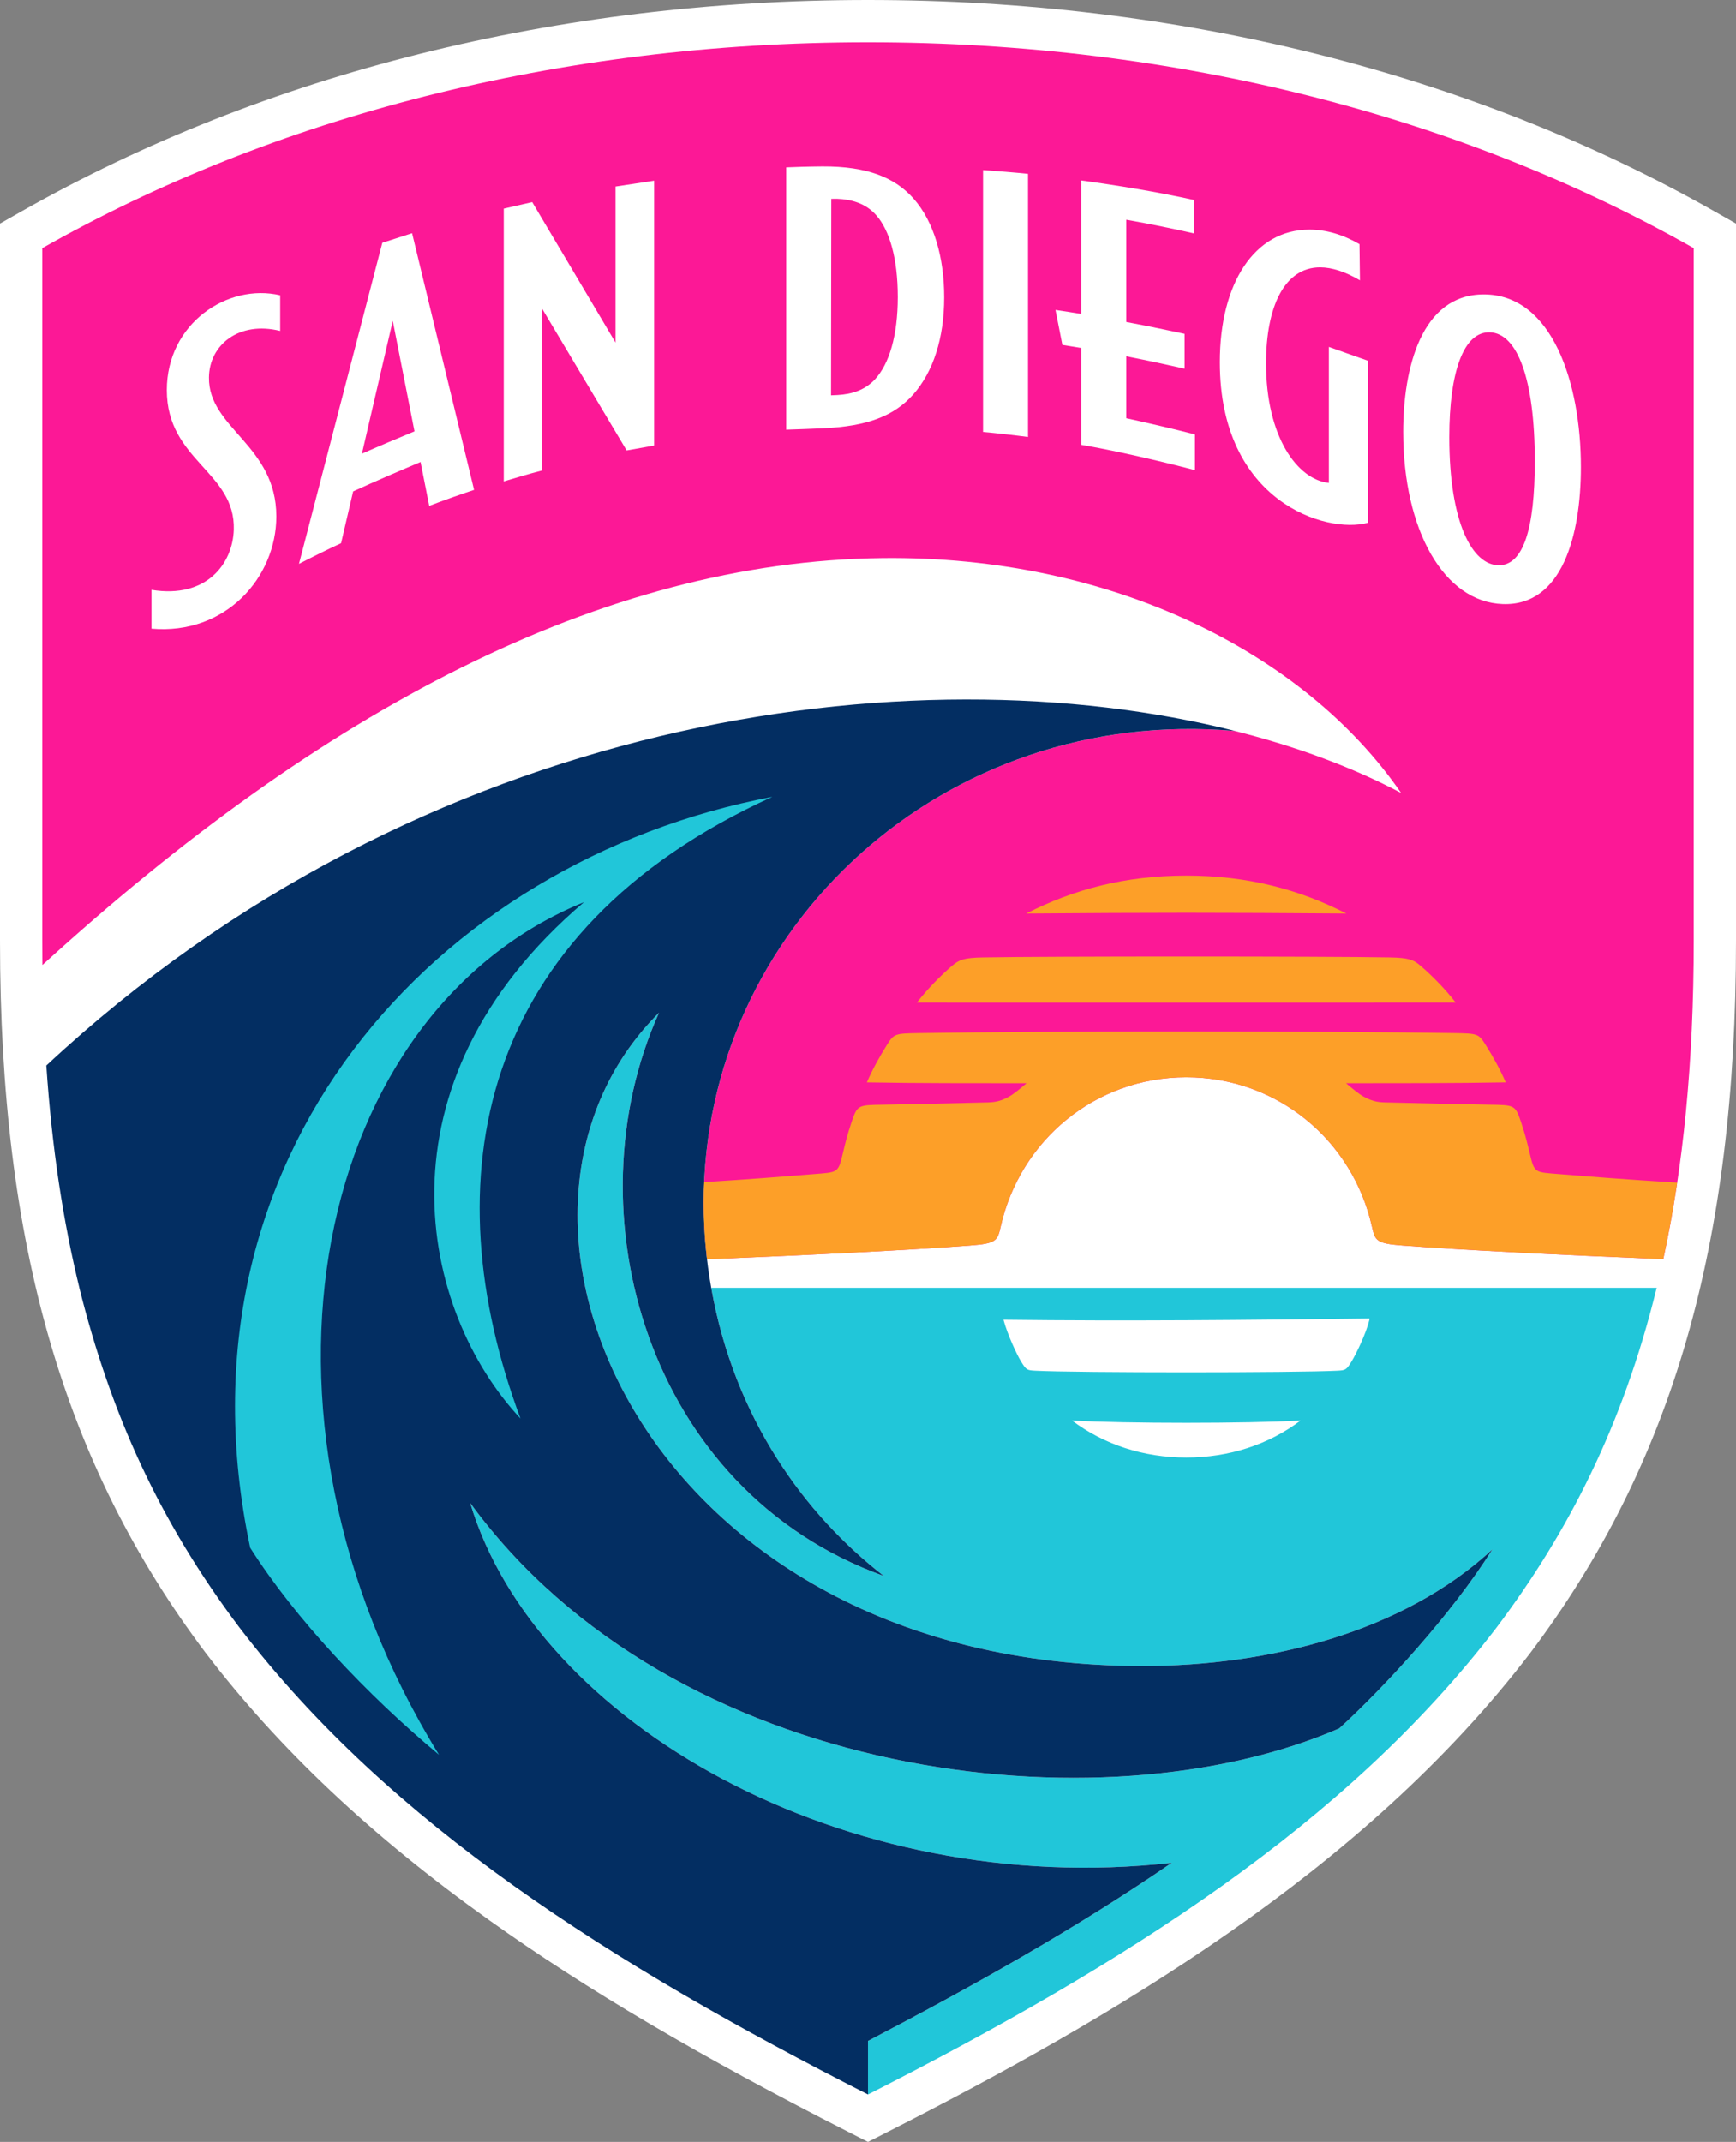 <?xml version="1.0" encoding="UTF-8"?>
<svg id="Layer_2" data-name="Layer 2" xmlns="http://www.w3.org/2000/svg" viewBox="0 0 373.823 461.129">
  <rect x="0" y="0" width="373.823" height="461.129" fill="#808080" stroke="none"/>
  <g id="SanDiegoLogo">
    <g>
      <path d="M182.786,459.031c-32.023-16.288-56.628-30.788-77.433-45.634-25.292-18.047-45.264-36.867-61.057-57.538C13.65,315.184,0,267.918,0,202.555V48.134l4.61-2.615C57.1,15.74,120.139,0,186.911,0s129.811,15.74,182.302,45.519l4.61,2.615v154.421c0,65.363-13.65,112.629-44.259,153.255-36.085,47.227-90.274,78.678-138.528,103.221l-4.125,2.098-4.125-2.098Z" style="fill: #fff;"/>
      <path d="M186.911,9.1C120.17,9.1,58.681,25.306,9.1,53.429v149.125c0,1.761.012,3.476.033,5.203,59.868-54.634,120.415-86.911,180.864-87.605,49.382-.572,90.903,20.384,111.712,50.561-10.352-5.477-22.434-9.987-35.81-13.345-62.841-5.463-114.372,42.486-114.372,101.605,0,4.168.259,8.212.724,12.138,23.46-.971,44.341-2.031,56.684-2.972,5.581-.426,5.862-1.03,6.534-4.028,4.174-18.625,20.378-32.187,39.983-32.187,19.605,0,35.81,13.561,39.985,32.185.672,2.998.953,3.602,6.534,4.028,12.26.935,32.928,1.987,56.196,2.951,0,0,0,.001,0,.002,0,0,0-.001,0-.002,4.263-19.68,6.557-42.177,6.557-68.535V53.429c-49.573-28.123-111.07-44.329-177.811-44.329Z" style="fill: #fc1896;"/>
      <path d="M211.602,206.131c-3.989.075-5.057.479-6.602,1.802-2.371,2.031-5.316,5-7.557,7.911,16.165.015,99.827.014,116.018-.003-2.241-2.911-5.186-5.879-7.557-7.91-1.545-1.323-2.612-1.727-6.602-1.802-13.681-.256-74.019-.255-87.7.002Z" style="fill: #fd9f28;"/>
      <path d="M220.981,196.68c27.61-.211,41.391-.211,68.94-.002-10.219-5.225-21.304-8.169-34.47-8.169-13.166,0-24.252,2.945-34.47,8.17Z" style="fill: #fd9f28;"/>
      <g>
        <path d="M153.155,277.259c4.962,28.004,20.123,48.828,37.167,62.032-51.138-18.424-67.716-78.553-48.411-121.261-44.431,44.142-2.579,140.647,104.099,140.647,27.114,0,56.075-7.255,75.353-25.105-8.767,13.94-23.274,29.678-32.966,38.527-51.111,22.208-143.47,11.342-187.146-48.516,14.179,47.349,80.62,85.393,151.073,77.456-20.927,14.369-43.32,26.796-65.412,38.36v11.522c55.301-28.123,102.967-58.161,135.389-100.584,15.305-20.323,27.198-43.429,34.443-73.077h-203.588ZM255.455,313.789c-9.239,0-17.758-2.799-24.604-7.965,11.715.656,37.499.655,49.209-.001-6.846,5.166-15.365,7.965-24.604,7.966ZM294.884,284.147c-.787,3.131-2.877,7.382-3.845,8.967-1.115,1.824-1.298,1.893-3.055,1.985-8.732.46-56.324.462-65.065.001-1.756-.092-1.94-.161-3.055-1.985-.944-1.544-2.951-5.866-3.78-8.983,26.953.32,51.846.06,78.799-.262v.277Z" style="fill: #21c6d9;"/>
        <path d="M252.324,401.038c-70.454,7.937-136.895-30.107-151.073-77.456,43.676,59.858,136.035,70.724,187.146,48.516,9.692-8.85,24.199-24.588,32.966-38.527-19.278,17.851-48.238,25.105-75.353,25.105-106.678,0-148.53-96.504-104.099-140.647-19.305,42.708-2.727,102.837,48.411,121.261-17.044-13.204-32.205-34.028-37.167-62.032-1.031-5.815-1.629-11.907-1.629-18.286,0-59.149,51.583-107.118,114.467-101.598-69.766-17.567-174.995-3.51-256.018,72.019,1.196,17.775,3.623,33.583,7.115,47.874h-.009c6.777,27.1,17.134,50.101,34.441,73.068,32.422,42.423,80.087,72.461,135.389,100.584v-11.522c22.092-11.564,44.485-23.991,65.412-38.36Z" style="fill: #032e62;"/>
        <g>
          <path d="M152.564,273.515c-.075-.53-.145-1.064-.212-1.6.067.535.138,1.069.212,1.6Z" style="fill: #fd9f28;"/>
          <path d="M153.153,277.243c-.153-.859-.291-1.723-.424-2.591.132.869.272,1.734.424,2.591Z" style="fill: #fd9f28;"/>
        </g>
      </g>
      <g>
        <path d="M319.492,63.387c-13.485,0-17.333,15.99-17.333,29.587,0,21.112,8.736,36.625,21.432,37.075,12.809.451,16.839-14.794,16.839-29.518,0-17.983-6.127-37.145-20.938-37.145ZM322.759,121.695c-5.72,0-10.677-9.178-10.677-27.577,0-14.161,3.129-22.758,8.736-22.576,5.902.199,9.681,9.993,9.681,27.759,0,14.672-2.522,22.394-7.739,22.394Z" style="fill: #fff;"/>
        <path d="M294.55,77.661v34.883c-8.935,2.47-31.876-4.481-31.876-34.562,0-17.021,7.471-28.548,19.292-28.548,3.51,0,7.115,1.014,10.781,3.129l.095,7.791c-3.042-1.803-5.988-2.791-8.58-2.791-7.679,0-11.639,8.459-11.639,20.661,0,15.842,6.777,25.038,13.528,25.74v-29.276l8.398,2.973Z" style="fill: #fff;"/>
        <path d="M257.31,93.523v7.685c-8.354-2.184-17.784-4.316-24.474-5.443v-20.843c-1.378-.234-2.747-.459-4.073-.667l-1.482-7.523c1.811.26,3.675.555,5.555.867v-28.747c7.566,1.031,16.111,2.401,24.301,4.218v7.193c-4.16-.951-9.481-2.052-14.612-2.953v22.013c4.923.927,9.412,1.871,12.558,2.551v7.494c-3.345-.756-7.696-1.707-12.558-2.661v13.327c4.307.942,10.441,2.362,14.785,3.489Z" style="fill: #fff;"/>
        <path d="M221.364,94.073v-56.647c-2.589-.27-7.069-.63-9.681-.811v56.377c2.432.203,7.362.765,9.681,1.081Z" style="fill: #fff;"/>
        <path d="M196.748,42.787c-4.013-4.55-9.949-7.003-19.656-6.959-3.172.026-5.789.113-7.791.199v56.471c2.227-.069,5.425-.182,7.878-.295,9.594-.425,15.357-2.635,19.526-7.341,4.229-4.819,6.613-12.02,6.613-20.852,0-8.528-2.184-16.25-6.569-21.224ZM188.393,81.691c-2.141,2.271-4.888,3.172-8.06,3.354-.399.026-.849.043-1.378.061l.052-42.293c.416-.009.841-.017,1.257-.009,3.042.113,6.145.945,8.424,3.536,2.834,3.198,4.637,9.23,4.637,17.61,0,8.329-1.846,14.404-4.931,17.74Z" style="fill: #fff;"/>
        <path d="M140.857,38.904v57.008l-5.919,1.057-18.26-30.61v34.935c-2.409.607-6.101,1.707-8.199,2.34v-58.716l6.127-1.404,17.94,30.246v-33.6l8.311-1.257Z" style="fill: #fff;"/>
        <path d="M32.62,135.352c16.007,1.396,26.889-11.089,26.889-24.17,0-15.4-14.629-18.922-14.516-29.909.068-7.047,6.474-12.211,15.344-10.027v-7.669c-11.325-2.657-24.418,6.079-24.418,20.398,0,15.219,14.832,17.571,14.426,30.089-.225,7.227-5.816,14.88-17.726,12.922v8.367Z" style="fill: #fff;"/>
        <path d="M92.428,108.908c2.814-1.103,7.385-2.702,9.659-3.445l-13.349-55.256-6.408,2.066-17.945,69.121c2.783-1.436,6.228-3.147,9.065-4.453l2.597-11.15c4.808-2.206,9.731-4.319,14.516-6.333l1.867,9.449ZM77.939,97.66l6.637-28.584,4.681,23.781c-3.328,1.381-7.482,3.12-11.318,4.804Z" style="fill: #fff;"/>
      </g>
      <path d="M166.311,171.545c-72.747,13.832-130.258,77.453-112.431,161.674,9.611,15.158,25.038,31.546,40.655,44.572-45.794-74.376-26.355-160.149,31.217-183.566-46.167,39.268-35.208,88.167-13.676,111.166-19.062-51.08-9.758-104.722,54.235-133.846Z" style="fill: #21c6d9;"/>
      <path d="M208.934,268.139c5.581-.426,5.862-1.03,6.534-4.028,4.174-18.625,20.378-32.187,39.983-32.187,19.605,0,35.81,13.561,39.985,32.185.672,2.998.953,3.602,6.534,4.028,12.26.935,32.928,1.987,56.196,2.951h0c1.145-5.285,2.147-10.77,3.002-16.491-10.558-.632-19.23-1.333-25.272-1.822-5.381-.435-5.47-.162-6.463-4.387-.516-2.194-1.041-4.275-1.845-6.663-1.312-3.899-1.394-3.818-6.973-3.906-6.412-.101-13.835-.29-22.325-.483-1.917-.043-3.053-.378-4.672-1.258-1.006-.546-2.646-1.917-3.765-2.871,11.302-.012,23.635.019,34.382-.186-1.141-2.672-2.716-5.511-4.311-8.047-1.534-2.439-1.685-2.479-6.901-2.562-28.72-.457-86.423-.456-115.143.003-5.216.083-5.367.123-6.901,2.562-1.595,2.537-3.17,5.376-4.311,8.048,10.747.205,23.081.173,34.382.184-1.118.954-2.758,2.325-3.764,2.872-1.62.88-2.756,1.215-4.672,1.258-8.49.193-15.913.382-22.325.484-5.579.088-5.661.008-6.972,3.907-.804,2.389-1.329,4.469-1.845,6.664-.993,4.225-1.082,3.952-6.462,4.388-5.678.459-13.682,1.106-23.387,1.708-.059,1.402-.097,2.81-.097,4.226,0,4.258.256,8.387.727,12.398,23.458-.97,44.339-2.031,56.681-2.972Z" style="fill: #fd9f28;"/>
    </g>
  </g>
</svg>